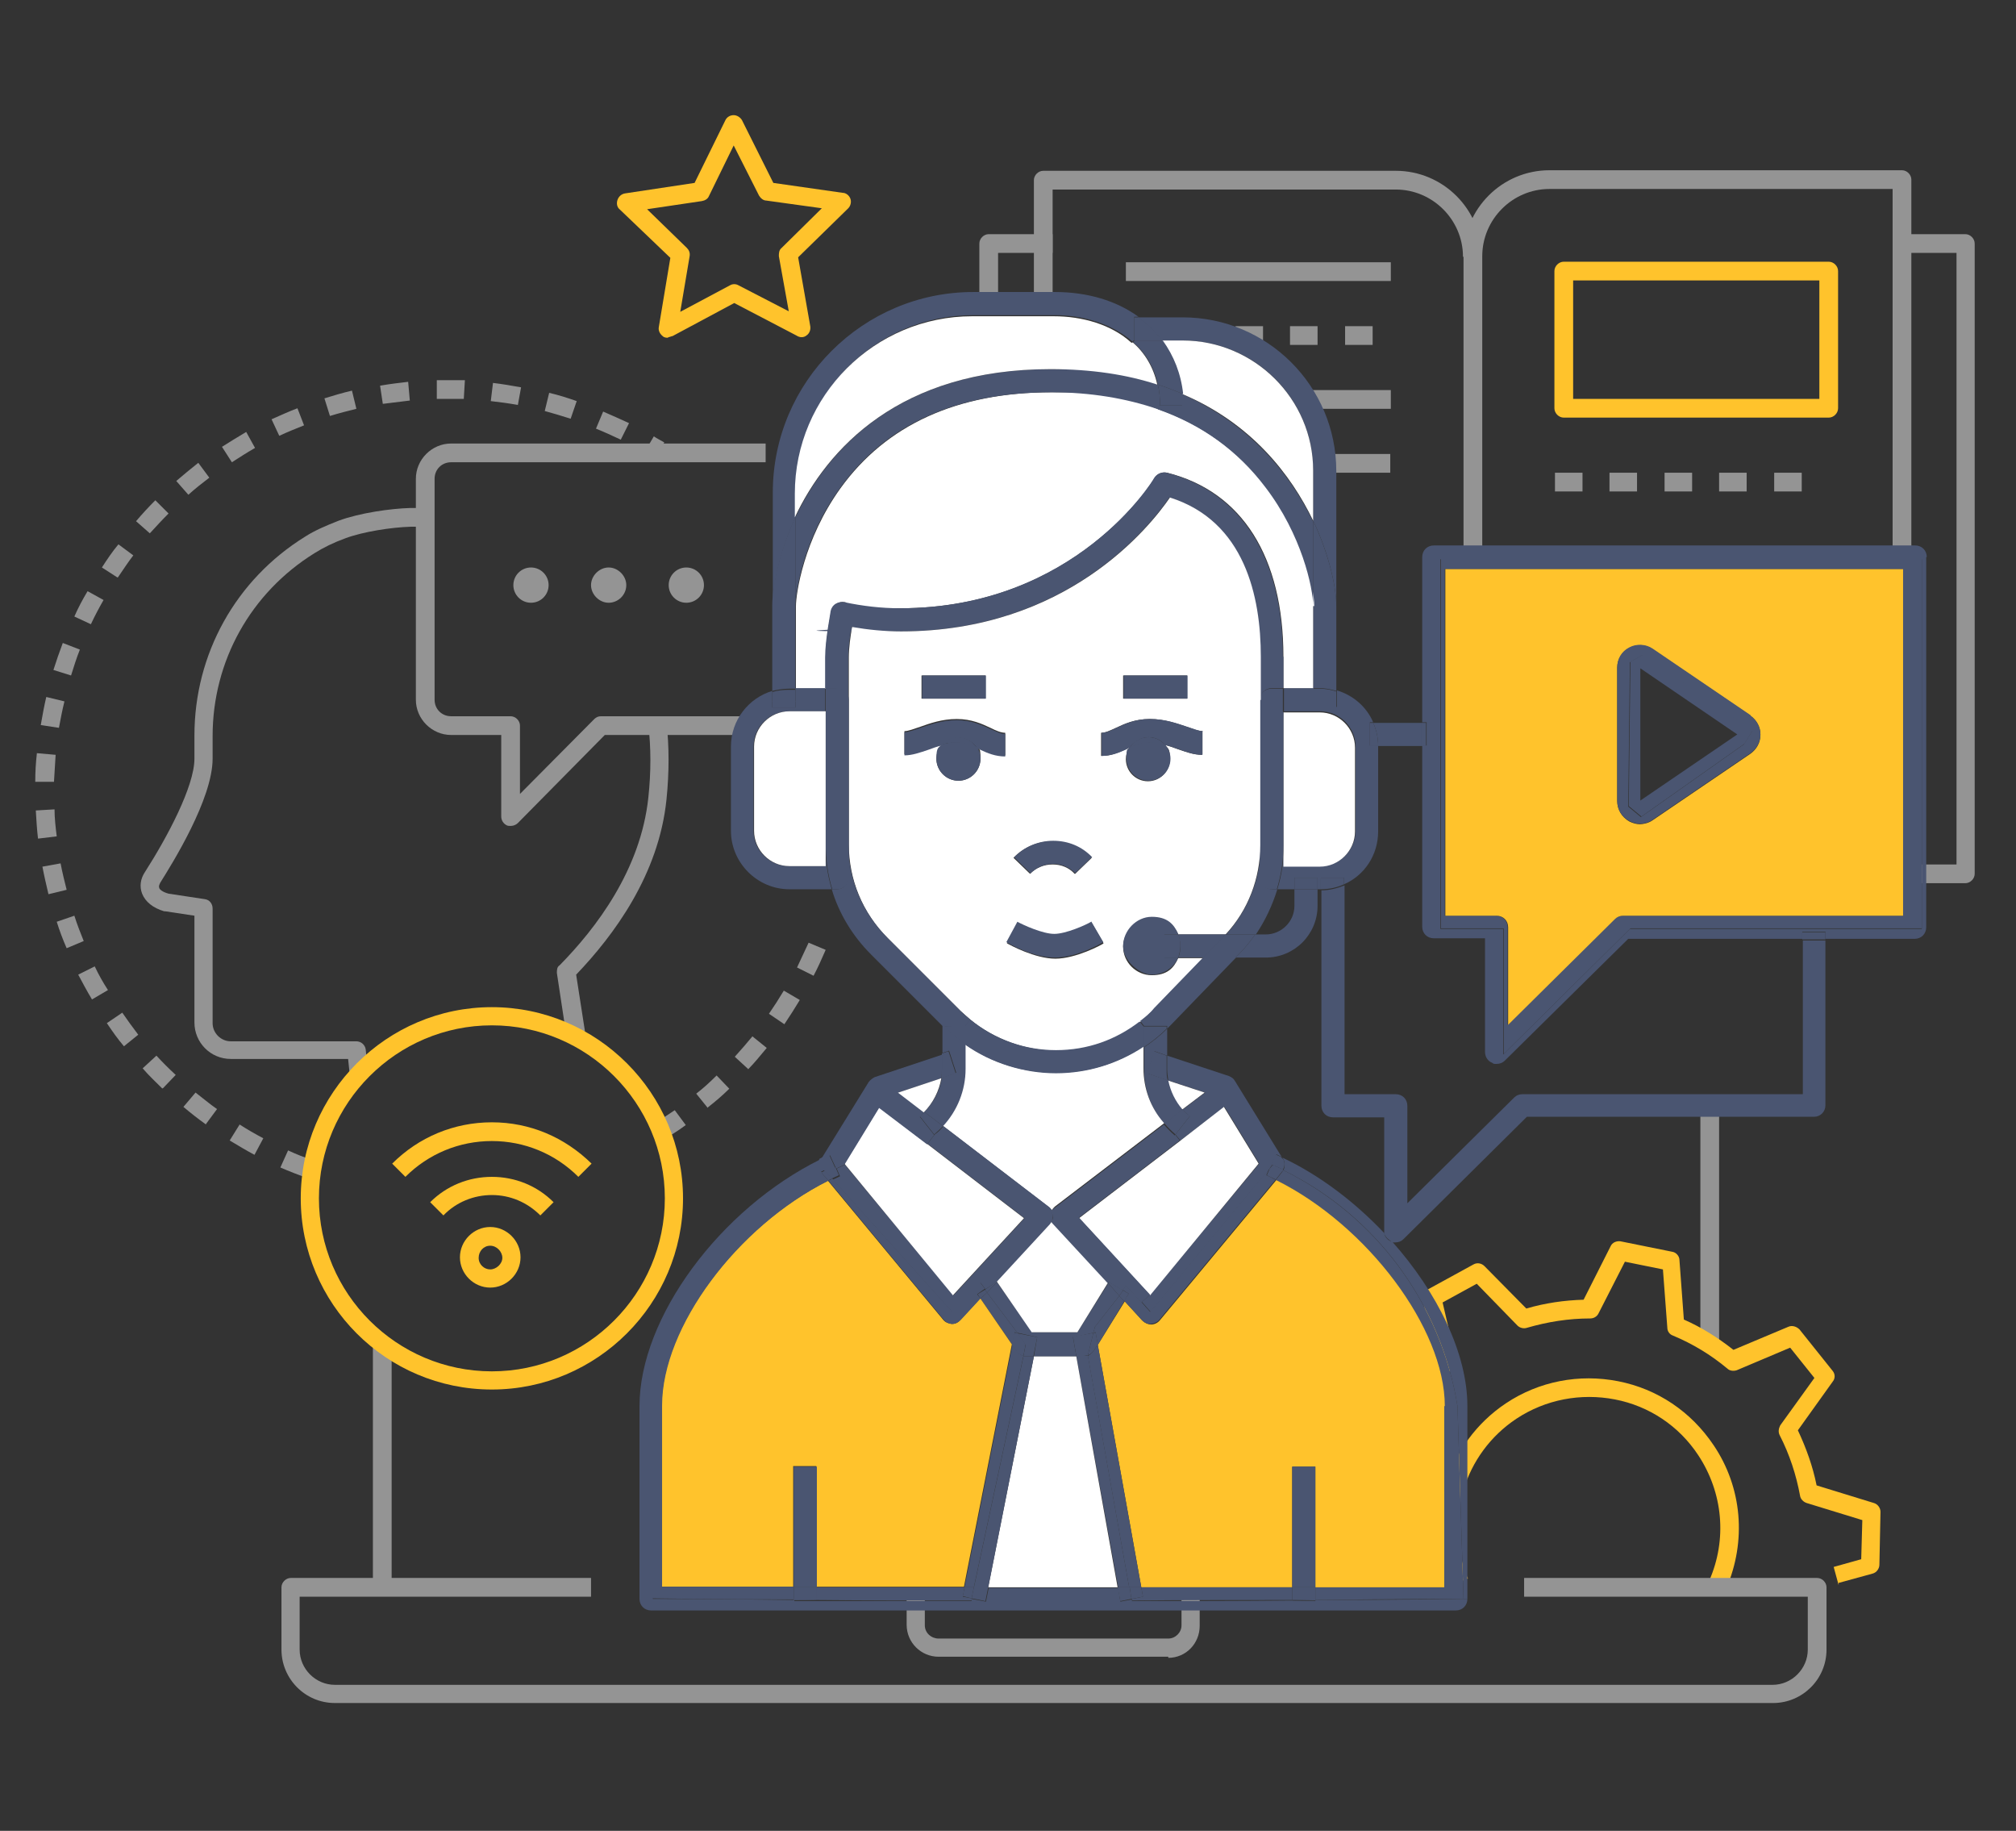 <?xml version="1.0" encoding="UTF-8"?>
<svg id="Calque_1" xmlns="http://www.w3.org/2000/svg" version="1.1" viewBox="0 0 366 332.3">
  <rect x="0" y="0" width="366" height="332.3" fill="#333333" stroke="none"/>
  <!-- Generator: Adobe Illustrator 29.8.2, SVG Export Plug-In . SVG Version: 2.1.1 Build 3)  -->
  <defs>
    <style>
      .st0 {
        fill: #2076b3;
      }

      .st1 {
        fill: #f99a1c;
      }

      .st2 {
        fill: #fff;
      }

      .st3 {
        fill: #2c3546;
      }

      .st4 {
        fill: #41abc4;
      }

      .st5 {
        fill: #4a5571;
      }

      .st6 {
        fill: #8ae6ff;
      }

      .st7 {
        fill: #fed112;
      }

      .st8 {
        fill: #009cd7;
      }

      .st9 {
        display: none;
      }

      .st10 {
        fill: #ffc32c;
      }

      .st11 {
        fill: #949494;
      }
    </style>
  </defs>
  <g class="st9">
    <g>
      <g>
        <g>
          <g>
            <path class="st6" d="M183,39.1v255.7s-5,28.2-35.2,28.1c-28.8-.1-32.3-26-32.3-26,0,0-29.9,14.8-51.9-8.2-14.3-14.9-12.2-33.9-8.9-45.4,1.7-6.2,3.8-10.2,3.8-10.2,0,0-1.1.1-2.8,0-5.5-.5-17.5-3.9-20.7-22.6-4.2-24.5,19.3-33.2,19.3-33.2-19.3-13.9-16.9-36.5-16.9-36.5,2-32.6,34.7-38.5,37.5-38.9h.2c-1.5-3.5-2.3-7-2.6-10.4-1.2-12.9,4.5-24,4.5-24,15.5-26.9,44-22.9,46.9-22.4h.2s0-4.7,1.4-10.5c2.3-9,8.5-20.7,24.8-21.8,26.9-1.8,32.7,26.3,32.7,26.3h0Z"/>
            <path class="st4" d="M142.9,122c-1.4,0-2.8-.8-3.5-2.2-.9-1.9-.1-4.3,1.8-5.2.7-.3,16.4-8.6,12.3-33.7-1.7-10.7-7.5-19.5-17-26.2-7.3-5.1-14.2-7.1-14.3-7.1-2.1-.6-3.3-2.7-2.7-4.8.6-2.1,2.7-3.3,4.7-2.7.3,0,8.1,2.2,16.5,8.1,11.3,7.8,18.3,18.7,20.4,31.4,2.6,16-1.9,26.5-6.1,32.5-4.7,6.6-10.2,9.4-10.4,9.5-.5.3-1.1.4-1.7.4h0Z"/>
            <path class="st4" d="M138.5,163.1c-8.7,0-15.4-1.9-15.9-2-2.1-.6-3.2-2.8-2.6-4.8.6-2.1,2.8-3.2,4.8-2.6.2,0,18.8,5.3,32.9-2.9,7.4-4.3,12.5-11.7,14.9-21.9.5-2.1,2.6-3.4,4.7-2.9,2.1.5,3.4,2.6,2.9,4.7-3,12.4-9.3,21.4-18.7,26.8-7.6,4.4-16,5.6-23.1,5.6h.1Z"/>
            <path class="st4" d="M97.6,135.6h-.4c-2.1-.2-3.7-2.2-3.4-4.3,2.1-19-19.7-25.5-19.9-25.6-2.1-.6-3.2-2.8-2.6-4.8.6-2.1,2.8-3.2,4.8-2.6.3,0,7.1,2.1,13.6,7.1,8.9,6.9,13,16.2,11.9,26.8-.2,2-1.9,3.5-3.9,3.5h0Z"/>
            <path class="st4" d="M120.2,247.7h-.2c-2.1-.1-3.8-2-3.7-4.1,1-18.3-3.6-33-13.7-43.5-18-18.9-48-18.8-48.3-18.8h0c-2.1,0-3.9-1.7-3.9-3.8s1.7-3.9,3.8-3.9,33.5-.2,53.9,21.1c11.7,12.2,17,28.8,15.9,49.4,0,2.1-1.8,3.7-3.9,3.7h0Z"/>
            <path class="st4" d="M163.1,228.2c-1.4,0-2.8-.8-3.4-2.1-.6-1.1-14.5-26.9-43.6-13.3-1.9.9-4.3,0-5.2-1.9-.9-1.9,0-4.3,1.9-5.2,18.7-8.7,32.4-3.7,40.6,2.1,8.7,6.2,13,14.3,13.2,14.7,1,1.9.2,4.2-1.7,5.2-.6.3-1.2.4-1.8.4h0Z"/>
            <path class="st4" d="M134.1,284.6c-15.7,0-28.6-8.9-29.2-9.3-1.8-1.2-2.2-3.7-.9-5.4,1.2-1.8,3.7-2.2,5.4-.9.3.2,15.9,10.9,31.9,7.1,9.2-2.2,17-8.8,23-19.7,1-1.9,3.4-2.6,5.3-1.5,1.9,1,2.6,3.4,1.5,5.3-7.2,13-16.6,20.9-28.1,23.6-3,.7-5.9,1-8.8,1v-.2Z"/>
          </g>
          <g>
            <path class="st7" d="M183,39.1v255.7s5,28.2,35.2,28.1c28.8-.1,32.3-26,32.3-26,0,0,29.9,14.8,51.9-8.2,14.3-14.9,12.2-33.9,8.9-45.4-1.7-6.2-3.8-10.2-3.8-10.2,0,0,1.1.1,2.8,0,5.5-.5,17.5-3.9,20.7-22.6,4.2-24.5-19.3-33.2-19.3-33.2,19.3-13.9,16.9-36.5,16.9-36.5-2-32.6-34.7-38.5-37.5-38.9h-.2c1.5-3.5,2.3-7,2.6-10.4,1.2-12.9-4.5-24-4.5-24-15.5-26.9-44-22.9-46.9-22.4h-.2s0-4.7-1.4-10.5c-2.3-9-8.5-20.7-24.8-21.8-26.9-1.8-32.7,26.3-32.7,26.3h0Z"/>
            <path class="st1" d="M223.1,122c-.6,0-1.2,0-1.7-.4-.2,0-5.7-2.8-10.4-9.5-4.3-6-8.8-16.5-6.1-32.5,2.1-12.7,9.3-23.7,20.8-31.9,8.6-6.1,16.5-8.4,16.9-8.5,2.1-.6,4.2.6,4.8,2.6.6,2.1-.6,4.2-2.6,4.8-.1,0-7.3,2.2-14.8,7.6-9.8,7-15.7,16-17.4,26.7-4.1,25.1,11.7,33.4,12.4,33.7,1.9.9,2.7,3.3,1.8,5.2-.7,1.4-2.1,2.2-3.5,2.2h-.2Z"/>
            <path class="st1" d="M227.5,163.1c-7,0-15.4-1.2-23.1-5.6-9.4-5.4-15.6-14.4-18.7-26.8-.5-2.1.8-4.2,2.9-4.7,2.1-.5,4.2.8,4.7,2.9,2.5,10.2,7.5,17.6,14.9,21.9,14.2,8.2,32.7,2.9,32.9,2.9,2.1-.6,4.2.6,4.8,2.6.6,2.1-.6,4.2-2.6,4.8-.5.1-7.1,2-15.9,2h.1Z"/>
            <path class="st1" d="M268.4,135.6c-2,0-3.6-1.5-3.9-3.5-1.2-10.6,2.9-19.8,11.9-26.8,6.5-5,13.3-7,13.6-7.1,2.1-.6,4.2.6,4.8,2.6.6,2.1-.6,4.2-2.6,4.8-.1,0-5.9,1.8-11.1,5.9-6.7,5.2-9.6,11.9-8.7,19.7.2,2.1-1.3,4.1-3.4,4.3h-.6Z"/>
            <path class="st1" d="M245.8,247.7c-2,0-3.8-1.6-3.9-3.7-1.1-20.6,4.2-37.2,15.9-49.4,20.4-21.3,52.6-21.2,53.9-21.1,2.1,0,3.9,1.8,3.8,3.9,0,2.1-1.8,3.8-3.9,3.8h0c-1.3,0-30.5.2-48.2,18.8-10.1,10.6-14.7,25.2-13.7,43.5.1,2.1-1.5,4-3.7,4.1h-.2Z"/>
            <path class="st1" d="M202.9,228.2c-.6,0-1.2-.1-1.8-.4-1.9-1-2.6-3.3-1.7-5.2.2-.3,4.5-8.5,13.2-14.7,8.2-5.8,21.9-10.8,40.6-2.1,1.9.9,2.8,3.2,1.9,5.2-.9,1.9-3.2,2.8-5.2,1.9-29.1-13.6-43,12.2-43.6,13.3-.7,1.3-2,2.1-3.4,2.1h0Z"/>
            <path class="st1" d="M231.9,284.6c-2.9,0-5.8-.3-8.8-1-11.5-2.7-21-10.6-28.1-23.6-1-1.9-.4-4.2,1.5-5.3,1.9-1,4.2-.4,5.3,1.5,6,11,13.8,17.6,23.1,19.8,16.1,3.7,31.7-7,31.8-7.2,1.8-1.2,4.2-.8,5.4.9,1.2,1.8.8,4.2-.9,5.4-.6.4-13.5,9.3-29.2,9.3v.2Z"/>
          </g>
        </g>
        <g>
          <g>
            <g>
              <path class="st2" d="M141.1,110.2c-2.1,0-3.9-1.7-3.9-3.9v-18.2c0-2.1,1.7-3.9,3.9-3.9s3.9,1.7,3.9,3.9v18.2c0,2.1-1.7,3.9-3.9,3.9Z"/>
              <path class="st2" d="M183,110.2c-2.1,0-3.9-1.7-3.9-3.9v-18.2c0-2.1,1.7-3.9,3.9-3.9s3.9,1.7,3.9,3.9v18.2c0,2.1-1.7,3.9-3.9,3.9Z"/>
              <path class="st2" d="M224.9,110.2c-2.1,0-3.9-1.7-3.9-3.9v-18.2c0-2.1,1.7-3.9,3.9-3.9s3.9,1.7,3.9,3.9v18.2c0,2.1-1.7,3.9-3.9,3.9Z"/>
            </g>
            <g>
              <path class="st2" d="M141.1,270.7c-2.1,0-3.9-1.7-3.9-3.9v-18.2c0-2.1,1.7-3.9,3.9-3.9s3.9,1.7,3.9,3.9v18.2c0,2.1-1.7,3.9-3.9,3.9Z"/>
              <path class="st2" d="M183,270.7c-2.1,0-3.9-1.7-3.9-3.9v-18.2c0-2.1,1.7-3.9,3.9-3.9s3.9,1.7,3.9,3.9v18.2c0,2.1-1.7,3.9-3.9,3.9Z"/>
              <path class="st2" d="M224.9,270.7c-2.1,0-3.9-1.7-3.9-3.9v-18.2c0-2.1,1.7-3.9,3.9-3.9s3.9,1.7,3.9,3.9v18.2c0,2.1-1.7,3.9-3.9,3.9Z"/>
            </g>
            <g>
              <path class="st2" d="M272.4,139.4h-18.2c-2.1,0-3.9-1.7-3.9-3.9s1.7-3.9,3.9-3.9h18.2c2.1,0,3.9,1.7,3.9,3.9s-1.7,3.9-3.9,3.9Z"/>
              <path class="st2" d="M272.4,181.4h-18.2c-2.1,0-3.9-1.7-3.9-3.9s1.7-3.9,3.9-3.9h18.2c2.1,0,3.9,1.7,3.9,3.9s-1.7,3.9-3.9,3.9Z"/>
              <path class="st2" d="M272.4,223.3h-18.2c-2.1,0-3.9-1.7-3.9-3.9s1.7-3.9,3.9-3.9h18.2c2.1,0,3.9,1.7,3.9,3.9s-1.7,3.9-3.9,3.9Z"/>
            </g>
            <g>
              <path class="st2" d="M111.8,139.4h-18.2c-2.1,0-3.9-1.7-3.9-3.9s1.7-3.9,3.9-3.9h18.2c2.1,0,3.9,1.7,3.9,3.9s-1.7,3.9-3.9,3.9Z"/>
              <path class="st2" d="M111.8,181.4h-18.2c-2.1,0-3.9-1.7-3.9-3.9s1.7-3.9,3.9-3.9h18.2c2.1,0,3.9,1.7,3.9,3.9s-1.7,3.9-3.9,3.9Z"/>
              <path class="st2" d="M111.8,223.3h-18.2c-2.1,0-3.9-1.7-3.9-3.9s1.7-3.9,3.9-3.9h18.2c2.1,0,3.9,1.7,3.9,3.9s-1.7,3.9-3.9,3.9Z"/>
            </g>
          </g>
          <g>
            <rect class="st0" x="110.3" y="104.6" width="145.8" height="145.8" rx="10.9" ry="10.9"/>
            <path class="st8" d="M256.1,115.5v106.8h-106.8c-6,0-10.9-4.9-10.9-10.9v-106.8h106.8c6,0,10.9,4.9,10.9,10.9Z"/>
            <g>
              <path class="st2" d="M196.2,217.3c-1.5,0-2.9-.9-3.6-2.3l-27.9-63.7-27.9,63.7c-.9,2-3.2,2.9-5.1,2-2-.9-2.9-3.2-2-5.1l31.5-71.8c.6-1.4,2-2.3,3.6-2.3s2.9.9,3.6,2.3l31.5,71.8c.9,2,0,4.3-2,5.1-.5.2-1,.3-1.6.3h-.1Z"/>
              <path class="st2" d="M186.1,194.2h-42.7c-2.1,0-3.9-1.7-3.9-3.9s1.7-3.9,3.9-3.9h42.7c2.1,0,3.9,1.7,3.9,3.9s-1.7,3.9-3.9,3.9Z"/>
              <path class="st2" d="M222.9,217.3c-2.1,0-3.9-1.7-3.9-3.9v-71.8c0-2.1,1.7-3.9,3.9-3.9s3.9,1.7,3.9,3.9v71.8c0,2.1-1.7,3.9-3.9,3.9Z"/>
            </g>
          </g>
        </g>
      </g>
      <path class="st2" d="M183.2,122.2h-51.6c-2.1,0-3.9-1.7-3.9-3.9s1.7-3.9,3.9-3.9h51.6c2.1,0,3.9,1.7,3.9,3.9s-1.7,3.9-3.9,3.9h0Z"/>
      <path class="st2" d="M202.8,122.4h-3.8c-2.1,0-3.9-1.7-3.9-3.9s1.7-3.9,3.9-3.9h3.8c2.1,0,3.9,1.7,3.9,3.9s-1.7,3.9-3.9,3.9Z"/>
    </g>
    <g>
      <path class="st2" d="M296.2,268.2c-.7,0-1.4-.2-2-.6-1.8-1.1-2.4-3.5-1.3-5.3,5.7-9.4-1.2-24-1.3-24.2-.9-1.9-.1-4.3,1.8-5.2s4.2-.1,5.2,1.8c.4.8,8.8,18.6,1,31.6-.7,1.2-2,1.9-3.3,1.9h-.1Z"/>
      <path class="st2" d="M284.1,282c-1.2,0-2.4-.6-3.2-1.6-1.2-1.7-.8-4.2.9-5.4l3.4-2.4c1.7-1.2,4.2-.8,5.4.9,1.2,1.7.8,4.2-.9,5.4l-3.4,2.4c-.7.5-1.5.7-2.3.7h.1Z"/>
      <path class="st2" d="M90.2,80.8h-.4c-2.1-.2-3.7-2.2-3.4-4.3,0-.6.8-6.2,5.1-11.7,4-5.2,11.8-11.3,26.5-11,2.1,0,3.9,1.8,3.8,3.9,0,2.1-1.8,3.9-3.9,3.8-21.5-.4-23.7,15.2-23.8,15.9-.2,2-1.9,3.4-3.8,3.4h0Z"/>
      <path class="st2" d="M87.4,97.3c-2.1,0-3.9-1.7-3.9-3.9v-4.3c0-2.1,1.7-3.9,3.9-3.9s3.9,1.7,3.9,3.9v4.3c0,2.1-1.7,3.9-3.9,3.9Z"/>
    </g>
  </g>
  <g class="st9">
    <path class="st3" d="M169.5,254.8c-1.9-1-4.2-.4-5.3,1.5-6,10.9-13.8,17.6-23,19.7-16,3.7-31.7-7-31.9-7.1-1.8-1.2-4.2-.8-5.4,1-1.2,1.8-.8,4.2.9,5.4.6.4,13.5,9.3,29.2,9.3s5.8-.3,8.8-1c11.5-2.7,21-10.6,28.1-23.6,1-1.9.4-4.2-1.5-5.3h0Z"/>
    <path class="st3" d="M325.7,182c-2.4-2.3-4.8-4.1-7-5.4,15.4-14.6,13.9-34.3,13.8-36.1-.9-14.7-7.9-26.6-20.2-34.5-6.1-3.9-12.2-6-16.2-7,.7-2.3,1.1-4.7,1.4-7.2,1.3-13.8-4.6-25.6-4.9-26.1v-.2c-13.3-23.2-35.4-25.2-45.7-24.8-.3-.5-.8-.9-1.3-1.2-.2-1.7-.6-3.8-1.2-6-3.9-14.9-13.9-23.7-28.3-24.7-12.4-.8-22.7,4-29.9,14.1-1.2,1.7-2.3,3.5-3.1,5.2-.9-1.7-1.9-3.4-3.1-5.2-7.1-10-17.5-14.9-29.9-14.1-14.4,1-24.4,9.7-28.3,24.7-.7,2.7-1.1,5.2-1.3,7.2-9.6-.6-33,.7-46.8,24.7v.2c-.3.5-6.2,12.3-4.9,26.1.2,2.5.7,4.9,1.4,7.2-4,1.1-10.1,3.1-16.2,7-12.3,7.8-19.3,19.8-20.2,34.5-.2,1.8-1.7,21.5,13.8,36.1-2.1,1.3-4.6,3.1-7,5.4-5.6,5.4-11.7,14.9-9.2,29.2,3.3,18.9,14.8,24,21.7,25.4-.6,1.6-1.3,3.5-1.9,5.7-3.2,11.2-6.1,32.5,9.9,49.1,9.8,10.3,22.8,15,37.3,13.9,6.1-.5,11.3-1.9,14.7-3.1.9,2.7,2.4,6.3,4.8,9.9,4.6,6.7,13.6,14.6,30.1,14.7h.2c17.1,0,26.7-8.5,31.8-15.6,1.2-1.7,2.3-3.5,3.1-5.1.9,1.6,1.9,3.4,3.1,5.1,5.1,7.1,14.7,15.6,31.8,15.6h.2c16.5,0,25.5-8,30.1-14.7,2.5-3.6,4-7.2,4.8-9.9,3.4,1.2,8.6,2.6,14.7,3.1,1.5.1,2.9.2,4.3.2,12.8,0,24.2-4.8,33-14,16-16.6,13.1-37.9,9.9-49.1-.6-2.2-1.3-4.1-1.9-5.7,6.8-1.4,18.4-6.5,21.7-25.4,2.5-14.3-3.6-23.8-9.2-29.2h.1ZM308.1,112.6c10.3,6.6,15.9,16.1,16.7,28.5v.2s.5,5.3-1.2,12c-2.1,8.4-6.5,15.2-13.2,20.3-3.1,0-11.1.6-20.6,3.1-12,3.2-22.1,8.7-29.9,15.9v-11.2h12.4c2.1,0,3.9-1.7,3.9-3.9s-1.7-3.9-3.9-3.9h-12.4v-34.2h12.4c2.1,0,3.9-1.7,3.9-3.9s-1.7-3.9-3.9-3.9h0v-.4c-.9-7.8,2.1-14.4,8.7-19.7,4.1-3.3,8.6-5,10.3-5.7,2.6.5,9.7,2.2,16.7,6.7h.1ZM121.1,246.5c-3.9,0-7-3.1-7-7v-20h0v-16.1h0v-25.7h0v-41.9h0v-20c0-3.9,3.1-7,7-7h123.7c3.9,0,7,3.1,7,7v103.9h0v20.1c0,3.9-3.1,7-7,7h-124l.3-.3ZM285.7,69.3c.5,1,5,10.8,4,21.8-.3,2.7-.9,5.4-1.8,7.8-2.6,1-7.1,3-11.4,6.4-8.8,6.8-12.9,15.9-11.9,26.3h-4.6v-16.2c0-8.1-6.6-14.8-14.8-14.8h-16.3v-12.6c0-2.1-1.7-3.9-3.9-3.9s-3.9,1.7-3.9,3.9v12.6h-7.4c-2-5.7-2.4-12.3-1.2-19.7,3.2-19.2,19.2-28.7,27.5-32.4.9.5,1.8.7,2.8.4h0c2.9-.5,28.7-4.1,42.8,20.4h0ZM215.5,16.7c11.1.8,18.3,7.1,21.3,18.9.5,2,.8,3.9,1,5.4-9.3,4-29.2,15-33,38.7-1.3,7.7-1,14.7.7,21h-18.7v-61.1c.8-3.2,6.8-24.3,28.6-22.8h0ZM150.5,16.7c21.9-1.5,27.8,19.7,28.6,22.8v61.1h-18.7c1.7-6.3,2-13.3.7-21-4-24.5-24.5-34.9-33.1-38.2.2-1.6.5-3.7,1.1-5.9,3.1-11.8,10.2-18.1,21.3-18.9h0ZM80.3,69.3c14.1-24.4,39.9-20.9,42.8-20.4h0c.8.2,1.6,0,2.3-.2,7.4,2.9,24.7,11.7,28.1,32.2,1.2,7.4.8,14-1.2,19.7h-7.4v-12.6c0-2.1-1.7-3.9-3.9-3.9s-3.9,1.7-3.9,3.9v12.6h-16c-8.1,0-14.8,6.6-14.8,14.8v16.2h-4.9c1-10.4-3.1-19.5-11.9-26.3s-8.9-5.4-11.4-6.4c-.9-2.4-1.5-5.1-1.8-7.8-1-11,3.6-20.9,4-21.8h0ZM42.4,153.3c-1.7-6.7-1.2-12-1.2-12v-.2c.8-12.3,6.4-21.9,16.7-28.5,7-4.5,14.2-6.2,16.7-6.7,3.9,1.4,21,8.5,19.1,25.3v.4h0c-2.1,0-3.9,1.7-3.9,3.9s1.7,3.9,3.9,3.9h12.8v34.2h-12.8c-2.1,0-3.9,1.7-3.9,3.9s1.7,3.9,3.9,3.9h12.8v11.5c-7.8-7.4-18-12.9-30-16.2-9.6-2.6-17.7-3.1-20.8-3.2-6.6-5.1-11.1-11.9-13.2-20.3h-.1ZM148.1,319h-.2c-24.9-.1-28.3-21.7-28.5-22.6-.2-1.2-.9-2.3-2-2.9s-2.4-.6-3.5,0c0,0-7.1,3.4-16.6,4.2-12.2.9-22.6-2.9-30.9-11.5-12.6-13.2-11.3-29.9-8-41.6,1.6-5.7,3.5-9.4,3.5-9.4.7-1.3.6-2.8-.2-4s-2.1-1.8-3.6-1.7h-2.1c-5.3-.5-14.6-3.7-17.3-19.4-3.3-19.1,12.8-27.2,16.2-28.7,5,.1,35.4,1.7,51.4,23.3v11h-12.8c-2.1,0-3.9,1.7-3.9,3.9s1.7,3.9,3.9,3.9h12.8v16.2c0,8.1,6.6,14.8,14.8,14.8h16v12.6c0,2.1,1.7,3.9,3.9,3.9s3.9-1.7,3.9-3.9v-12.6h34.2v40.2c-.6,3-6.1,24.6-31.1,24.6v-.3ZM327.2,209.9c-2.7,15.6-12,18.8-17.3,19.4-1.2.1-2.1,0-2.1,0h0c-1.4-.1-2.8.5-3.6,1.7-.8,1.2-.9,2.7-.2,4,0,0,1.9,3.8,3.5,9.4,3.3,11.7,4.6,28.5-8,41.6-8.2,8.6-18.6,12.4-30.9,11.5-9.4-.7-16.5-4.1-16.5-4.2-1.1-.6-2.4-.5-3.5,0-1.1.6-1.9,1.7-2,2.9-.1.9-3.5,22.5-28.5,22.6h-.2c-25,0-30.4-21.6-31.1-24.6v-40.2h34.2v12.6c0,2.1,1.7,3.9,3.9,3.9s3.9-1.7,3.9-3.9v-12.6h16.3c8.1,0,14.8-6.6,14.8-14.8v-16.2h12.4c2.1,0,3.9-1.7,3.9-3.9s-1.7-3.9-3.9-3.9h-12.4v-11.4c16-21.1,46.1-22.7,51-22.8,3.5,1.5,19.5,9.6,16.2,28.7v.2Z"/>
    <path class="st3" d="M256.7,268.9c-.2.1-15.7,10.9-31.8,7.2-9.3-2.1-17-8.8-23.1-19.8-1-1.9-3.4-2.6-5.3-1.5-1.9,1-2.6,3.4-1.5,5.3,7.2,13,16.6,20.9,28.1,23.6,3,.7,5.9,1,8.8,1,15.7,0,28.6-8.9,29.2-9.3,1.8-1.2,2.2-3.7.9-5.4-1.2-1.8-3.7-2.2-5.4-.9v-.2Z"/>
    <path class="st2" d="M189.7,188.9h0l-21.4-48.8c-.6-1.4-2-2.3-3.6-2.3s-2.9.9-3.6,2.3l-31.5,71.8c-.9,2,0,4.3,2,5.1,2,.9,4.3,0,5.1-2l9.1-20.7h37.7l9.1,20.7c.6,1.5,2.1,2.3,3.6,2.3s1-.1,1.6-.3c2-.9,2.9-3.2,2-5.1l-10.1-23h0ZM149.3,186.5l15.4-35.2,15.4,35.2h-30.9.1Z"/>
    <path class="st2" d="M222.9,137.7c-2.1,0-3.9,1.7-3.9,3.9v71.8c0,2.1,1.7,3.9,3.9,3.9s3.9-1.7,3.9-3.9v-71.8c0-2.1-1.7-3.9-3.9-3.9Z"/>
  </g>
  <g>
    <rect class="st11" x="308.7" y="201.6" width="3.4" height="42"/>
    <rect class="st11" x="67.7" y="244.6" width="3.4" height="43.4"/>
    <path class="st11" d="M212.1,300.7h-41.7c-3.2,0-5.8-2.6-5.8-5.8v-4.7h3.3v4.8c0,1.4,1.2,2.4,2.5,2.4h41.7c1.3,0,2.4-1.1,2.4-2.4v-4.7h3.3v4.8c0,3.2-2.5,5.8-5.7,5.8v-.2Z"/>
    <g>
      <path class="st10" d="M333.8,287.7l-.9-3.3,5-1.4.2-7.1-10.1-3.1c-.6-.2-1.1-.7-1.2-1.3-.7-3.8-1.9-7.5-3.7-11-.3-.6-.2-1.2.1-1.8l6.2-8.6-4.4-5.5-9.7,4.1c-.6.2-1.3.1-1.7-.3-3-2.5-6.3-4.5-9.9-6-.6-.2-1-.8-1-1.4l-.8-10.6-6.9-1.4-4.8,9.4c-.3.6-.9.9-1.5.9-3.9,0-7.7.6-11.5,1.7-.6.2-1.3,0-1.7-.4l-7.4-7.6-6.2,3.4,2.4,10.3c.1.6,0,1.3-.6,1.7-3,2.5-5.5,5.4-7.6,8.7-.3.5-1,.8-1.6.8l-10.5-1-2.6,6.6,8.5,6.4c.5.4.8,1,.6,1.6-.7,3.8-.8,7.7-.3,11.6l-3.3.4c-.5-3.8-.4-7.7.1-11.5l-8.7-6.6c-.6-.5-.8-1.3-.6-2l3.5-8.9c.3-.7,1-1.1,1.7-1.1l10.8,1.1c2-2.9,4.3-5.6,7-7.9l-2.4-10.6c-.2-.7.2-1.5.8-1.9l8.4-4.6c.7-.4,1.5-.2,2,.3l7.6,7.7c3.4-1,6.9-1.5,10.4-1.6l4.9-9.7c.3-.7,1.1-1,1.8-.9l9.4,1.9c.7.1,1.3.8,1.3,1.5l.8,10.8c3.2,1.4,6.2,3.3,9,5.5l10-4.2c.7-.3,1.5,0,2,.5l6,7.5c.5.6.5,1.4,0,2l-6.3,8.8c1.5,3.2,2.7,6.5,3.4,10l10.4,3.2c.7.2,1.2.9,1.2,1.6l-.2,9.6c0,.7-.5,1.4-1.2,1.6l-6.2,1.7v.4Z"/>
      <path class="st10" d="M313.4,288.3l-3.1-1.4c3.3-7.5,2.5-16-2-22.8-3.5-5.3-8.9-8.9-15.1-10.1s-12.6,0-17.9,3.5c-9.5,6.3-13.2,18.5-8.8,29l-3.1,1.3c-5-12-.8-25.9,10-33.1,6-4,13.3-5.4,20.4-4s13.2,5.5,17.3,11.6c5.2,7.7,6,17.4,2.3,26h0Z"/>
    </g>
    <g>
      <path class="st11" d="M356.9,160.3h-11.3v-3.4h9.6V45.9h-8.3v-3.4h9.9c.9,0,1.7.8,1.7,1.7v114.4c0,.9-.8,1.7-1.7,1.7h0Z"/>
      <path class="st11" d="M181.2,53.8h-3.4v-9.6c0-.9.8-1.7,1.7-1.7h11.6v3.4h-9.9v7.9h0Z"/>
      <path class="st11" d="M191.1,55.2h-3.4v-22.5c0-.9.8-1.7,1.7-1.7h64c8.6,0,15.6,7,15.6,15.6h-3.4c0-6.7-5.5-12.2-12.2-12.2h-62.3v20.8h0Z"/>
      <path class="st11" d="M347,100.6h-3.4V34.3h-62.3c-6.7,0-12.2,5.5-12.2,12.2v54.1h-3.4v-54.1c0-8.6,7-15.6,15.6-15.6h64c.9,0,1.7.8,1.7,1.7v68h0Z"/>
      <rect class="st11" x="204.4" y="47.6" width="48.1" height="3.4"/>
      <rect class="st11" x="237.1" y="70.8" width="15.4" height="3.4"/>
      <rect class="st11" x="240.5" y="82.4" width="11.9" height="3.4"/>
      <path class="st10" d="M332,75.8h-48.1c-.9,0-1.7-.8-1.7-1.7v-24.9c0-.9.8-1.7,1.7-1.7h48.1c.9,0,1.7.8,1.7,1.7v24.9c0,.9-.8,1.7-1.7,1.7ZM285.6,72.4h44.7v-21.5h-44.7v21.5Z"/>
      <rect class="st11" x="322.1" y="85.8" width="5" height="3.4"/>
      <rect class="st11" x="312.1" y="85.8" width="5" height="3.4"/>
      <rect class="st11" x="302.2" y="85.8" width="5" height="3.4"/>
      <rect class="st11" x="292.2" y="85.8" width="5" height="3.4"/>
      <rect class="st11" x="282.3" y="85.8" width="5" height="3.4"/>
      <rect class="st11" x="244.2" y="59.2" width="5" height="3.4"/>
      <rect class="st11" x="234.2" y="59.2" width="5" height="3.4"/>
      <rect class="st11" x="224.3" y="59.2" width="5" height="3.4"/>
    </g>
    <g>
      <path class="st11" d="M121.9,205.9l-1.8-2.8c.8-.5,1.6-1.1,2.4-1.6l2,2.7c-.8.6-1.7,1.2-2.5,1.7h0ZM128.5,201.1l-2.1-2.6c1.3-1,2.5-2.1,3.7-3.3l2.3,2.4c-1.2,1.2-2.5,2.3-3.9,3.4h0ZM135.9,194.1l-2.5-2.3c1.1-1.2,2.2-2.5,3.2-3.7l2.6,2.1c-1.1,1.3-2.2,2.7-3.4,3.9h0ZM142.4,185.9l-2.8-1.9c.9-1.3,1.8-2.7,2.7-4.2l2.9,1.7c-.9,1.5-1.8,2.9-2.8,4.4h0ZM147.7,177.1l-3-1.5c.7-1.5,1.4-3,2.1-4.5l3.1,1.3c-.7,1.6-1.4,3.2-2.2,4.7h0Z"/>
      <path class="st11" d="M55.7,213.8c-1.6-.6-3.2-1.2-4.8-1.9l1.4-3.1c1.5.7,3,1.3,4.6,1.8l-1.1,3.2h0ZM46.2,209.6c-1.5-.8-3-1.7-4.5-2.6l1.8-2.9c1.4.9,2.8,1.7,4.3,2.5,0,0-1.6,3-1.6,3ZM37.4,204.1c-1.4-1-2.8-2.1-4.1-3.2l2.2-2.6c1.3,1,2.6,2.1,3.9,3l-2,2.7h0ZM29.5,197.6c-1.2-1.2-2.5-2.4-3.6-3.7l2.5-2.3c1.1,1.2,2.3,2.4,3.5,3.5l-2.3,2.4h-.1ZM22.5,189.9c-1.1-1.3-2.1-2.7-3.1-4.2l2.8-1.9c.9,1.3,1.9,2.7,2.9,4l-2.6,2.1h0ZM16.7,181.4c-.9-1.5-1.7-3-2.5-4.5l3-1.5c.7,1.5,1.5,2.9,2.4,4.3l-2.9,1.7ZM12.1,172.1c-.7-1.6-1.3-3.2-1.8-4.8l3.2-1.1c.5,1.6,1.1,3.1,1.7,4.6l-3.1,1.3ZM8.8,162.3c-.4-1.7-.8-3.4-1.1-5l3.3-.6c.3,1.6.7,3.2,1.1,4.8l-3.3.8ZM6.9,152.2c-.2-1.7-.3-3.4-.4-5.1l3.4-.2c0,1.6.2,3.3.4,4.9l-3.3.4h-.1ZM9.8,141.9h-3.4c0-1.8.1-3.5.3-5.2l3.4.3c-.1,1.6-.2,3.3-.3,4.9ZM10.7,132.1l-3.3-.5c.3-1.7.6-3.4,1-5.1l3.3.8c-.4,1.6-.7,3.2-1,4.8ZM12.9,122.6l-3.2-1c.5-1.6,1.1-3.3,1.7-4.9l3.1,1.2c-.6,1.5-1.1,3.1-1.6,4.7ZM16.5,113.3l-3-1.4c.7-1.6,1.5-3.1,2.4-4.6l2.9,1.6c-.8,1.4-1.6,2.9-2.3,4.4ZM21.3,104.8l-2.8-1.8c.9-1.4,1.9-2.9,3-4.2l2.7,2c-1,1.3-1.9,2.7-2.8,4h-.1ZM27.2,96.8l-2.5-2.2c1.1-1.3,2.3-2.6,3.5-3.8l2.4,2.4c-1.2,1.2-2.3,2.4-3.4,3.6ZM34.2,89.8l-2.2-2.5c1.3-1.1,2.6-2.2,4-3.3l2,2.7c-1.3,1-2.6,2-3.8,3.1ZM42.1,83.9l-1.8-2.8c1.4-.9,2.9-1.8,4.4-2.7l1.6,2.9c-1.4.8-2.8,1.7-4.2,2.6ZM118.8,83.2c-.6-.4-1.2-.7-1.8-1.1l1.7-2.9c.6.4,1.2.7,1.9,1.1l-1.8,2.9h0ZM112.7,79.8c-1.5-.7-3-1.4-4.5-2l1.3-3.1c1.6.7,3.2,1.4,4.7,2.1l-1.5,3ZM50.7,79.1l-1.4-3c1.6-.7,3.1-1.4,4.7-2l1.2,3.1c-1.5.6-3,1.2-4.5,1.9ZM103.6,76c-1.6-.5-3.2-1-4.7-1.4l.8-3.3c1.7.4,3.3.9,5,1.5,0,0-1.1,3.2-1.1,3.2ZM59.9,75.5l-1-3.2c1.6-.5,3.3-1,5-1.4l.8,3.3c-1.6.4-3.2.8-4.8,1.3ZM94,73.5c-1.6-.3-3.2-.5-4.9-.7l.4-3.3c1.7.2,3.4.5,5.1.8l-.6,3.3h0ZM69.5,73.3l-.5-3.3c1.7-.3,3.4-.5,5.1-.7l.3,3.4c-1.6.2-3.3.4-4.9.6ZM84.2,72.4h-4.9v-3.4h5.1l-.2,3.4Z"/>
      <path class="st11" d="M102.8,187.8l-1.7-11.2c0-.5,0-1.1.5-1.4,6.6-6.7,14.7-17.3,16.1-30.4.5-4.6.5-9.1,0-13.3l3.3-.4c.5,4.4.5,9.1,0,14-1.4,13.7-9.6,24.7-16.4,31.8l1.6,10.3-3.3.5h-.1Z"/>
      <path class="st11" d="M63.5,195.1l-.3-2.9h-21.3c-3.7,0-6.6-3-6.6-6.6v-19.4l-5.3-.8h-.2c-2-.6-3.4-1.7-4-3.2-.5-1.3-.3-2.7.5-3.9,4.1-6.4,9-15.6,9-20.6v-4.2c0-14.8,7.5-28.3,20.1-36.1,1.7-1.1,3.8-2,6.1-2.9,3.8-1.4,9.4-2.2,13-2.3h2.7v3.4h-2.6c-3.5.1-8.7.9-11.9,2.1-2.2.8-4,1.7-5.6,2.7-11.6,7.2-18.5,19.6-18.5,33.2s0,1.5,0,2.5h0v1.6c0,7.3-7.3,19-9.5,22.5-.2.4-.3.7-.2.9,0,.3.6.8,1.7,1.1l6.6,1c.8.1,1.4.8,1.4,1.7v20.8c0,1.8,1.5,3.3,3.3,3.3h22.8c.9,0,1.6.7,1.7,1.5l.4,4.4-3.4.3h.1Z"/>
      <path class="st11" d="M92.6,149.9c-.2,0-.4,0-.6-.1-.6-.3-1-.9-1-1.6v-14.8h-9.1c-3.5,0-6.4-2.9-6.4-6.4v-40.1c0-3.5,2.9-6.4,6.4-6.4h57.1v3.4h-57.1c-1.7,0-3,1.3-3,3v40.1c0,1.7,1.3,3,3,3h10.8c.9,0,1.7.8,1.7,1.7v12.4l13.5-13.6c.3-.3.7-.5,1.2-.5h25.7v3.4h-25l-15.8,16c-.3.3-.8.5-1.2.5h-.2Z"/>
      <g>
        <circle class="st11" cx="96.4" cy="106.2" r="3.2"/>
        <path class="st11" d="M113.7,106.2c0,1.8-1.5,3.2-3.2,3.2s-3.2-1.5-3.2-3.2,1.5-3.2,3.2-3.2,3.2,1.5,3.2,3.2Z"/>
        <circle class="st11" cx="124.6" cy="106.2" r="3.2"/>
      </g>
    </g>
    <path class="st10" d="M89.3,252.2c-19.2,0-34.7-15.6-34.7-34.7s15.6-34.7,34.7-34.7,34.7,15.6,34.7,34.7-15.6,34.7-34.7,34.7ZM89.3,186.1c-17.3,0-31.4,14.1-31.4,31.4s14.1,31.4,31.4,31.4,31.4-14.1,31.4-31.4-14.1-31.4-31.4-31.4h0Z"/>
    <g>
      <path class="st10" d="M89,233.7c-3,0-5.5-2.5-5.5-5.5s2.5-5.5,5.5-5.5,5.5,2.5,5.5,5.5-2.5,5.5-5.5,5.5ZM89,226.1c-1.2,0-2.1,1-2.1,2.2s1,2.1,2.1,2.1,2.2-1,2.2-2.1-1-2.2-2.2-2.2Z"/>
      <g>
        <path class="st10" d="M73.6,213.6l-2.4-2.4c4.8-4.8,11.2-7.5,18.1-7.5s13.2,2.7,18.1,7.5l-2.4,2.4c-4.2-4.2-9.8-6.5-15.7-6.5s-11.5,2.3-15.7,6.5Z"/>
        <path class="st10" d="M80.5,220.6l-2.4-2.4c3-3,7-4.6,11.2-4.6s8.2,1.6,11.2,4.6l-2.4,2.4c-2.4-2.4-5.5-3.7-8.8-3.7s-6.5,1.3-8.8,3.7h0Z"/>
      </g>
    </g>
    <path class="st10" d="M121.3,61.3c-.3,0-.7,0-1-.3-.5-.4-.8-1-.7-1.6l2.1-12.6-9.2-8.8c-.5-.4-.6-1.1-.4-1.7.2-.6.7-1.1,1.4-1.2l12.6-1.9,5.6-11.4c.3-.6.9-.9,1.5-.9s1.2.4,1.5.9l5.7,11.4,12.6,1.8c.6,0,1.2.5,1.4,1.1s0,1.3-.4,1.7l-9.1,8.9,2.2,12.5c.1.6-.1,1.3-.7,1.7-.5.4-1.2.4-1.8,0l-11.3-5.9-11.2,6c-.2,0-.5.2-.8.2h0ZM117.4,37.9l7.3,7.1c.4.4.6.9.5,1.5l-1.7,10.1,9-4.8c.5-.3,1.1-.3,1.6,0l9.1,4.7-1.8-10c0-.5,0-1.1.5-1.5l7.3-7.2-10.1-1.4c-.5,0-1-.4-1.3-.9l-4.6-9.1-4.5,9.2c-.2.5-.7.8-1.3.9l-10.1,1.5h.1Z"/>
    <path class="st11" d="M321.7,309.1H60.8c-5.4,0-9.7-4.4-9.7-9.7v-11.3c0-.9.8-1.7,1.7-1.7h54.5v3.4h-52.9v9.6c0,3.5,2.9,6.4,6.4,6.4h261c3.5,0,6.4-2.9,6.4-6.4v-9.6h-51.5v-3.4h53.2c.9,0,1.7.8,1.7,1.7v11.3c0,5.4-4.4,9.7-9.7,9.7h-.2Z"/>
  </g>
  <g>
    <path class="st5" d="M349.7,101.2v67.1c0,1.2-.9,2.1-2.1,2.1h-16.2v-1.3h-4.2v1.3h-31.6l-22.4,22.1c-.4.4-.9.6-1.5.6s-.5,0-.8-.2c-.8-.3-1.3-1.1-1.3-2v-20.6h-9.3c-1.2,0-2.1-.9-2.1-2.1v-32.9h.8v-4.2h-.8v-30c0-1.2.9-2.1,2.1-2.1h87.4c1.2,0,2.1.9,2.1,2.1h-.1ZM348.9,168.6v-67.1h-87.4v67.1h11.4v22.8l23-22.8h53Z"/>
    <path class="st5" d="M348.9,101.4v67.1h-52.9l-23,22.8v-22.8h-11.4v-67.1h87.4-.1ZM345.5,166.2v-62.9h-83.2v62.9h9.3c1.2,0,2.1.9,2.1,2.1v17.7l19.4-19.2c.4-.4.9-.6,1.5-.6h50.9Z"/>
    <path class="st10" d="M345.5,103.3v62.9h-50.8c-.6,0-1.1.2-1.5.6l-19.4,19.2v-17.7c0-1.2-.9-2.1-2.1-2.1h-9.3v-62.9h83.2-.1ZM319.6,133.3c0-1.4-.7-2.6-1.8-3.4l-17.8-12.1c-1.3-.9-2.9-.9-4.2-.2-1.4.7-2.2,2.1-2.2,3.6v24.2c0,1.5.8,2.9,2.2,3.7.6.3,1.3.5,1.9.5s1.6-.2,2.3-.7l17.8-12.1c1.1-.8,1.8-2,1.8-3.4h0Z"/>
    <path class="st5" d="M331.4,170.6v30c0,1.2-.9,2.1-2.1,2.1h-52.1l-22.4,22.2c-.4.4-.9.6-1.5.6h-.6c-.5-.5-.9-1-1.4-1.5v-21.2h-9.3c-1.2,0-2.1-.9-2.1-2.1v-39.1c1.5,0,2.9-.4,4.2-.9v37.9h9.3c1.2,0,2.1.9,2.1,2.1v17.7l19.4-19.2c.4-.4.9-.6,1.5-.6h50.9v-27.9h4.2-.1Z"/>
    <rect class="st5" x="327.2" y="169.2" width="4.2" height="1.3"/>
    <path class="st5" d="M317.8,129.9c1.1.8,1.8,2,1.8,3.4s-.7,2.6-1.8,3.4l-17.8,12.1c-.7.5-1.5.7-2.3.7s-1.3-.2-1.9-.5c-1.4-.7-2.2-2.1-2.2-3.7v-24.2c0-1.5.8-2.9,2.2-3.6,1.3-.7,3-.6,4.2.2l17.8,12.1h0ZM316.6,135.1l1.5-2.4-19.9-13.8-2.3,1.3-.3,26.2,2.3,1.9,18.7-13.2h0Z"/>
    <path class="st5" d="M318.2,132.6l-1.5,2.4-18.7,13.2-2.3-1.9.3-26.2,2.3-1.3,19.9,13.8h0ZM297.8,145.3l17.6-12-17.6-12v23.9h0Z"/>
    <path class="st5" d="M266.4,255.2v35h-.7l-1.1-35c-3-18.6-14.8-34.6-31.6-42.8.3-.6.3-1.4,0-2l-.2-.3c6.8,3.2,13.2,8.1,18.5,13.7.1.7.6,1.2,1.2,1.5h.2c8.3,9.3,13.7,20.4,13.7,29.9h0Z"/>
    <path class="st5" d="M265.7,290.2h.7c0,1.2-.9,2.1-2.1,2.1H118.2c-1.2,0-2.1-.9-2.1-2.1v-35c0-16,14.6-35.8,32.9-44.8-.5.8-.4,1.8.2,2.4h0c-16.3,8.4-27.8,24.1-30.7,42.4v35s11,0,25.7.2v.2h32.2v-.4l2.6.5.5-2.5h23.5l.4,2.5,2.1-.4v.3c9.6,0,19.9,0,29.1-.1h0c0,.1,4.2.1,4.2.1v-.2c15.2,0,26.9-.2,26.9-.2h0Z"/>
    <path class="st5" d="M264.6,255.2l1.1,35s-11.6,0-26.9.2v-2.3h23.4v-32.9c0-14.1-14.1-32.8-30.6-41l1.1-1.4c.1-.1.2-.3.3-.4,16.8,8.3,28.6,24.2,31.6,42.8h0Z"/>
    <path class="st10" d="M262.2,255.2v32.9h-23.4v-21.9h-4.2v21.9h-27.4l-7.9-44,4.9-7.9,3.2,3.5c.4.4,1,.7,1.6.7h0c.6,0,1.2-.3,1.6-.8l21.1-25.4c16.5,8.2,30.6,26.9,30.6,41h-.1Z"/>
    <rect class="st5" x="258.1" y="131.2" width=".8" height="4.2"/>
    <path class="st5" d="M258.1,131.2v4.2h-7.9c0-1.5-.3-2.9-.9-4.2h8.8Z"/>
    <path class="st5" d="M252.7,225.2h-.2c-.6-.3-1.1-.8-1.2-1.5.5.5,1,1,1.4,1.5h0Z"/>
    <path class="st5" d="M250.2,135.6v15.3c0,4.3-2.5,8-6.2,9.6v-1.2h-4.2v2.1h-.6v-2.1h-4.2v2.1h-3.1c.8-2.6,1.2-5.3,1.2-8v3.8h6.6c3.5,0,6.4-2.9,6.4-6.4v-15.3c0-3.5-2.9-6.4-6.4-6.4h-6.6v-4.2h5.4v3.4h4.2v-3c3,.9,5.4,3,6.6,5.8h-.6v4.2h1.5v.3Z"/>
    <path class="st5" d="M250.2,135.4h-1.5v-4.2h.6c.6,1.3.9,2.7.9,4.2Z"/>
    <path class="st2" d="M246,135.6v15.3c0,3.5-2.9,6.4-6.4,6.4h-6.6v-28h6.6c3.5,0,6.4,2.9,6.4,6.4h0Z"/>
    <path class="st5" d="M244,159.3v1.2c-1.3.6-2.7.9-4.2.9v-2.1h4.2Z"/>
    <path class="st5" d="M242.6,125.4v3h-4.2v-3.4h1.2c1.1,0,2.1.2,3,.5h0Z"/>
    <path class="st5" d="M242.6,109.9v15.5c-1-.3-2-.5-3-.5h-1.2v-30.4c3.1,6.6,4.2,12.5,4.2,15.4Z"/>
    <path class="st5" d="M242.6,85.4v24.5c0-2.9-1.1-8.9-4.2-15.4v-9.1c0-13-10.6-23.6-23.7-23.6h-3.8c-1.2-1.6-2.6-3-4.3-4.2h8.1c15.4,0,27.9,12.5,27.9,27.9h0Z"/>
    <path class="st5" d="M239.2,161.4v3c0,5.2-4.2,9.4-9.4,9.4h-5.5l.7-.7c1.1-1.1,2-2.3,2.9-3.5h1.9c2.8,0,5.2-2.3,5.2-5.2v-3h4.2Z"/>
    <rect class="st5" x="235" y="159.3" width="4.2" height="2.1"/>
    <path class="st5" d="M238.8,290.3v.2h-4.2c1.4-.1,2.8-.1,4.2-.2Z"/>
    <path class="st5" d="M238.8,288.1v2.3h-4.2v-2.3h4.2Z"/>
    <rect class="st5" x="234.6" y="266.2" width="4.2" height="21.9"/>
    <path class="st2" d="M238.4,109.9v15h-5.4v-5.7c0-18.1-7.5-30-21.1-33.4-.9-.2-1.9.2-2.3,1-.1.2-14.3,23.6-46.1,23.6s-6.8-.4-10.1-1.1c-.6-.1-1.1,0-1.6.3s-.8.8-.9,1.3c0,.2-1,5-1,8.4v5.7h-5.4v-15c0-2.2,1.4-12.1,8.1-21.4,8.3-11.5,21.2-17.4,38.3-17.4s13.7,1,19.5,3.1c7.9,2.8,14.4,7.5,19.5,14.1,6.5,8.6,8.7,18.2,8.7,21.6h-.2Z"/>
    <path class="st5" d="M238.4,94.6v15.4c0-3.3-2.1-13-8.7-21.6-5-6.6-11.5-11.3-19.5-14.1l.2-.7h4.2c0-.7,0-1.4-.1-2.1,12.5,5.4,19.8,14.7,23.8,23h.1Z"/>
    <path class="st2" d="M238.4,85.4v9.1c-4-8.3-11.2-17.7-23.8-23-.3-3.7-1.6-7-3.7-9.7h3.8c13,0,23.7,10.6,23.7,23.6Z"/>
    <path class="st5" d="M234.6,288.1v2.3c-9.3,0-19.5,0-29.1.1v-.3l2-.4-.3-1.7h27.4Z"/>
    <path class="st5" d="M232.9,210.3c.4.6.4,1.4,0,2-.6-.3-1.2-.6-1.9-.9l-.6.7,1.2-2.6c.3.2.6.3,1,.5l.2.3h.1Z"/>
    <path class="st5" d="M233,129.2v24.2c0,2.8-.4,5.4-1.2,8h-1c-1.2,0-2.1-.9-2.1-2.1v-32.2c0-1.2.9-2.1,2.1-2.1h2.1v4.2h0Z"/>
    <path class="st5" d="M233,119.2v5.7h-2.1c-1.2,0-2.1.9-2.1,2.1v-7.8c0-10.9-2.9-24.6-16.5-28.9-3.7,5.4-18.8,24.3-48.8,24.3s-6-.3-8.9-.8c-.3,1.6-.6,3.8-.6,5.5v7.8c0-1.2-.9-2.1-2.1-2.1h-2.1v-5.7c0-3.3,1-8.1,1-8.4.1-.5.4-1,.9-1.3s1.1-.4,1.6-.3c3.3.7,6.7,1.1,10.1,1.1,31.8,0,46-23.3,46.1-23.6.5-.8,1.4-1.2,2.3-1,13.6,3.5,21.1,15.4,21.1,33.4h.1Z"/>
    <path class="st5" d="M233,212.3c0,.1-.2.3-.3.4l-1.1,1.4c-.5-.3-1.1-.5-1.6-.8l.5-1.2h0l.6-.7c.6.3,1.2.6,1.9.9h0Z"/>
    <path class="st5" d="M224.2,196.2l8.5,13.8c-.3-.2-.6-.3-1-.5l-1.2,2.6h0l-21.6,26-1.6-1.8,1.6-1.4,19.7-23.7-6.3-10.3-8,6.1-.9-1.1,2.6-3.3c-.5-.4-.9-.8-1.3-1.2l4.1-3.1-6.7-2.2c-.1-.7-.2-1.4-.2-2v-2.5l11.2,3.7c.5.2.9.5,1.1.9h0Z"/>
    <path class="st5" d="M230.9,161.4h1c-.9,2.9-2.2,5.7-3.9,8.2h-5.4c4-4.4,6.3-10.2,6.3-16.2v5.9c0,1.2.9,2.1,2.1,2.1h-.1Z"/>
    <path class="st5" d="M231.6,214.1l-21.1,25.4c-.4.5-1,.7-1.6.8h0c-.6,0-1.1-.2-1.6-.7l-3.2-3.5.8-1.3-1.1-.7.6-.8,2.8,3,1.6,1.8,21.6-26-.5,1.2c.5.2,1.1.5,1.6.8h0Z"/>
    <path class="st2" d="M228.8,127.1v26.3c0,6-2.2,11.8-6.3,16.2h-8.6c-.8-1.9-2.7-3.1-4.8-3.1s-5.2,2.4-5.2,5.3,2.4,5.2,5.2,5.2,4-1.3,4.8-3.1h4.6l-9,9.3c-.8.8-1.6,1.6-2.5,2.3-4.3,3.4-9.7,5.2-15.2,5.2s-11.2-2-15.6-5.6c-.6-.5-1.2-1.1-1.8-1.6l-13.2-13.2c-4.6-4.6-7.1-10.6-7.1-17.1v-33.9c0-1.7.3-3.9.6-5.5,2.9.5,5.9.8,8.9.8,30,0,45.1-18.9,48.8-24.3,13.6,4.3,16.5,18,16.5,28.9v7.8h0ZM218.3,136.9v-4.2c-.7,0-1.7-.4-2.9-.8-1.8-.6-4-1.4-6.7-1.4s-4.6.9-6.1,1.6c-1.1.5-1.9.9-2.7.9v4.2c1.8,0,3.1-.6,4.5-1.2.2-.1.4-.2.6-.3-.4.6-.6,1.3-.6,2.1,0,2.2,1.8,4,4,4s4-1.8,4-4-.4-1.9-1-2.6c.9.2,1.7.5,2.5.8,1.5.5,2.8,1,4.3,1h0ZM215.5,126.8v-4.2h-11.6v4.2h11.6ZM200.3,171.1l-2.1-3.6c-1,.6-4.2,2.2-6.7,2.2s-5.6-1.6-6.7-2.2l-2,3.7c.5.3,5.1,2.8,8.8,2.8s8.4-2.5,8.8-2.8h-.1ZM195.2,158.6l3-2.9c-1.9-1.9-4.4-3-7.1-3s-5.2,1-7.1,3l3,2.9c1.1-1.1,2.5-1.7,4.1-1.7s3,.6,4,1.7h.1ZM182.5,137.2v-4.2c-.8,0-1.7-.4-2.7-.9-1.5-.7-3.4-1.6-6.1-1.6s-4.9.8-6.6,1.4c-1.2.4-2.2.8-2.9.8v4.2c1.5,0,2.9-.5,4.3-1,.8-.3,1.7-.6,2.5-.8-.6.7-1,1.6-1,2.6,0,2.2,1.8,4,4,4s4-1.8,4-4-.2-1.5-.6-2.1c.2,0,.4.2.6.3,1.3.6,2.7,1.2,4.5,1.2h0ZM178.9,126.8v-4.2h-11.6v4.2h11.6Z"/>
    <polygon class="st2" points="222.2 200.9 228.5 211.2 208.8 235.1 195.9 221.1 214.2 207.1 222.2 200.9"/>
    <path class="st5" d="M222.5,169.6h5.4c-.9,1.2-1.8,2.4-2.9,3.5l-.7.7h-5.9l3.5-3.6c.2-.2.4-.4.5-.6h0Z"/>
    <path class="st5" d="M224.4,173.8l-11.8,12.2-.7.7v-.5h-4.2l-.7-.9c.9-.7,1.8-1.4,2.5-2.3l9-9.3h5.9Z"/>
    <path class="st5" d="M222.5,169.6c-.2.2-.4.4-.5.6l-3.5,3.6h-4.6c.3-.6.4-1.4.4-2.1s-.2-1.5-.4-2.1h8.6Z"/>
    <path class="st2" d="M218.7,198.3l-4.1,3.1c-1.4-1.5-2.3-3.3-2.6-5.3l6.7,2.2h0Z"/>
    <path class="st5" d="M218.3,132.8v4.2c-1.5,0-2.9-.5-4.3-1-.8-.3-1.7-.6-2.5-.8-.7-.9-1.8-1.4-3-1.4s-2.7.8-3.4,1.9c-.2,0-.4.2-.6.3-1.3.6-2.7,1.2-4.5,1.2v-4.2c.8,0,1.7-.4,2.7-.9,1.5-.7,3.4-1.6,6.1-1.6s4.9.8,6.7,1.4c1.2.4,2.2.8,2.9.8h0Z"/>
    <path class="st5" d="M216,202.6l-2.6,3.3c-.7-.6-1.4-1.3-2-2l3.3-2.6c.4.5.8.9,1.3,1.2h0Z"/>
    <rect class="st5" x="204" y="122.6" width="11.6" height="4.2"/>
    <path class="st5" d="M214.8,73.6h-4.2c0-1.4-.1-2.6-.4-3.8,1.6.5,3.1,1.1,4.5,1.7,0,.7.1,1.4.1,2.1h0Z"/>
    <path class="st5" d="M214.7,201.4l-3.3,2.6c-2.4-2.7-3.7-6.2-3.7-9.9v-4c1.5-1,2.9-2.1,4.2-3.4v4.9l-2.3-.8-1.3,4,3.8,1.3c.4,2,1.3,3.8,2.6,5.3h0Z"/>
    <path class="st5" d="M213.3,205.9l.9,1.1-18.3,14,12.9,14-1.6,1.4-2.8-3-.6.8-2.5-1.5-.2.3-9.9-10.7c-.1-.1-.2-.3-.3-.5.2-.4.3-.8.2-1.1,0-.3-.1-.6-.2-.8.1-.3.3-.5.6-.7l19.8-15.1c.6.7,1.3,1.4,2,2v-.2Z"/>
    <path class="st5" d="M213.9,169.6c.3.6.4,1.4.4,2.1s-.2,1.5-.4,2.1h-2.5v-4.2h2.5Z"/>
    <path class="st5" d="M213.9,169.6h-2.5v4.2h2.5c-.8,1.9-2.7,3.1-4.8,3.1s-5.2-2.4-5.2-5.2,2.4-5.3,5.2-5.3,4,1.3,4.8,3.1h0Z"/>
    <path class="st5" d="M212,196.1l-3.8-1.3,1.3-4,2.3.8v2.5c0,.7,0,1.4.2,2Z"/>
    <path class="st5" d="M211.8,186.2v.5c-1.3,1.3-2.7,2.4-4.2,3.4v-3.8h4.2Z"/>
    <path class="st5" d="M211.5,135.1c.6.7,1,1.6,1,2.6,0,2.2-1.8,4-4,4s-4-1.8-4-4,.2-1.5.6-2.1c1.1-.5,2.2-.9,3.7-.9s1.9.1,2.7.4Z"/>
    <path class="st5" d="M208.5,133.8c1.2,0,2.3.5,3,1.4-.8-.2-1.7-.4-2.7-.4-1.5,0-2.6.4-3.7.9.7-1.2,2-1.9,3.4-1.9Z"/>
    <path class="st5" d="M214.7,71.5c-1.4-.6-2.9-1.2-4.5-1.7-.7-3.2-2.3-5.8-4.5-7.7l.3-.3h5.1c2,2.8,3.3,6,3.7,9.7h-.1Z"/>
    <path class="st2" d="M211.3,203.9l-19.8,15.1c-.2.2-.4.4-.6.7-.1-.3-.3-.5-.6-.7l-19.2-14.7c2.6-2.8,4.1-6.5,4.1-10.4v-4.4c4.8,3.4,10.5,5.2,16.5,5.2s11.2-1.7,15.9-4.8v4c0,3.7,1.3,7.2,3.7,9.9h0Z"/>
    <path class="st5" d="M211,61.8h-5.1v-4.2h.8c1.7,1.2,3.1,2.6,4.3,4.2Z"/>
    <path class="st5" d="M210.5,73.6l-.2.7c-5.8-2-12.3-3.1-19.5-3.1-17.1,0-30,5.8-38.3,17.4-6.7,9.2-8.1,19.2-8.1,21.4v15h0v-31.1c5.9-12.5,19-26.9,46.4-26.9s13.8,1,19.4,2.8c.3,1.2.4,2.4.4,3.8h0Z"/>
    <path class="st5" d="M207.6,186.2v3.8c-4.7,3.1-10.2,4.8-15.9,4.8s-11.7-1.8-16.5-5.2v-3.4l.9-1.2c4.4,3.6,9.8,5.6,15.6,5.6s10.9-1.9,15.2-5.2l.7.9h0Z"/>
    <polygon class="st5" points="207.2 288.1 207.5 289.8 205.4 290.2 205.1 288.1 207.2 288.1"/>
    <path class="st5" d="M199.3,244.1l7.9,44h-2.2l-7.5-42h0c.4-.2.8-.6,1.1-1l.7-1.1h0Z"/>
    <path class="st5" d="M206.7,57.5h-.8v4.2l-.3.3c-3.7-3.2-8.9-4.8-14.1-4.8h-14.8c-17.8,0-32.2,14.5-32.2,32.2v4.3c-3.1,6.7-4.2,12.9-4.2,16.1v15.5h0v-35.9c0-20.1,16.4-36.4,36.4-36.4h14.8c6,0,11.2,1.6,15.2,4.5h0Z"/>
    <path class="st2" d="M205.6,62.1c2.2,1.9,3.8,4.5,4.5,7.7-5.5-1.8-11.9-2.8-19.4-2.8-27.3,0-40.5,14.4-46.4,26.9v-4.3c0-17.8,14.5-32.2,32.2-32.2h14.8c5.2,0,10.5,1.5,14.1,4.8h.2Z"/>
    <polygon class="st5" points="205.4 290.2 203.4 290.6 202.9 288.1 205.1 288.1 205.4 290.2"/>
    <path class="st5" d="M205.1,288.1h-2.1l-7.6-42h1.4c.2,0,.5,0,.7-.1h0l7.5,42.1h.1Z"/>
    <polygon class="st5" points="204.9 234.8 204.1 236.2 203.2 235.2 203.9 234.2 204.9 234.8"/>
    <polygon class="st5" points="204.1 236.2 199.3 244.1 198.9 241.8 198.5 241.9 198.8 240.8 203.2 235.2 204.1 236.2"/>
    <polygon class="st5" points="203.9 234.2 203.2 235.2 201.2 232.9 201.4 232.7 203.9 234.2"/>
    <polygon class="st5" points="201.2 232.9 203.2 235.2 198.8 240.8 198.5 241.9 194.8 242.7 195.4 246.2 187.7 246.2 188.3 242.7 184.7 241.9 179.2 234.6 181 232.7 187.4 241.8 195.6 241.8 201.2 232.9"/>
    <polygon class="st2" points="195.4 246.2 202.9 288.1 179.4 288.1 187.7 246.2 195.4 246.2"/>
    <path class="st2" d="M191.2,222.2l9.9,10.7-5.5,8.9h-8.3l-6.4-9.3,9.6-10.4c.1-.1.2-.3.3-.5,0,.2.2.3.3.5h0Z"/>
    <path class="st5" d="M198.2,167.4l2.1,3.6c-.5.3-4.8,2.8-8.8,2.8s-8.3-2.5-8.8-2.8l2-3.7c1.1.6,4.6,2.2,6.7,2.2s5.7-1.6,6.7-2.2h.1Z"/>
    <path class="st5" d="M198.9,241.8l.4,2.2-.7,1.1c-.3.4-.6.7-1.1.9l1-4.1h.4Z"/>
    <path class="st5" d="M198.5,241.9l-1,4.1c-.2,0-.5.1-.7.1h-1.4l-.6-3.5,3.8-.7h-.1Z"/>
    <path class="st5" d="M198.2,155.6l-3,2.9c-1.1-1.1-2.5-1.7-4-1.7s-3,.6-4.1,1.7l-3-2.9c1.9-1.9,4.4-3,7.1-3s5.2,1,7.1,3h-.1Z"/>
    <path class="st5" d="M191.1,220.6c0,.4,0,.8-.2,1.1-.2-.4-.3-.8-.2-1.1,0-.3.1-.6.2-.8.1.2.2.5.2.8h0Z"/>
    <path class="st5" d="M190.9,221.7c0,.2-.2.3-.3.5l-9.6,10.4h0l-2.1,1.4-.9-1.2-5,5.5-21.8-24.2c.4-.2.9-.4,1.3-.6l-.6-1.4,1.5-.7,19.7,23.7,12.9-14-17.6-13.5,1.3-1.7c.6-.4,1.1-.9,1.6-1.5l19.2,14.7c.2.2.4.4.6.7-.1.2-.2.5-.2.8s0,.8.2,1.1h-.2Z"/>
    <path class="st5" d="M188.3,242.7l-.7,3.5h-1.8l.4-2.1-1.5-2.1,3.6.7h0Z"/>
    <path class="st5" d="M187.7,246.2l-8.3,42h-2.6l9-42h1.9Z"/>
    <path class="st5" d="M184.7,241.9l1.5,2.1-.4,2.1c-.5-.1-1-.4-1.3-.9l-.8-1.1.4-2.2h.6Z"/>
    <polygon class="st2" points="185.9 221.1 173 235.1 153.3 211.2 159.6 200.9 168.3 207.6 185.9 221.1"/>
    <path class="st5" d="M185.8,246.1l-9,42h-1.7l8.7-44,.8,1.1c.3.5.8.8,1.3.9h-.1Z"/>
    <polygon class="st5" points="184.7 241.9 184.2 241.8 183.8 244.1 178 235.7 179.2 234.6 184.7 241.9"/>
    <path class="st10" d="M178,235.7l5.7,8.3-8.7,44h-26.8v-21.9h-4.2v21.9h-23.9v-32.9c0-14.2,13.6-32.5,30.2-40.8l20.9,25.2c.4.5.9.7,1.6.8h0c.6,0,1.1-.2,1.5-.7l3.6-3.9h0Z"/>
    <path class="st5" d="M182.5,133.1v4.2c-1.8,0-3.2-.6-4.5-1.2-.2-.1-.4-.2-.6-.3-.7-1.1-2-1.9-3.4-1.9s-2.3.5-3,1.4c-.9.2-1.7.5-2.5.8-1.5.5-2.9,1-4.3,1v-4.2c.7,0,1.7-.4,2.9-.8,1.8-.6,4-1.4,6.6-1.4s4.6.9,6.1,1.6c1.1.5,1.9.9,2.7.9h0Z"/>
    <polygon class="st5" points="181 232.7 179.2 234.6 178.8 234.1 180.9 232.6 181 232.7"/>
    <polygon class="st5" points="179.4 288.1 178.9 290.6 176.4 290.1 176.8 288.1 179.4 288.1"/>
    <polygon class="st5" points="179.2 234.6 178 235.7 177.5 234.9 178.8 234.1 179.2 234.6"/>
    <rect class="st5" x="167.4" y="122.6" width="11.6" height="4.2"/>
    <path class="st5" d="M177.9,232.7l.9,1.2-1.4,1,.6.8-3.6,3.9c-.4.4-1,.7-1.5.7h0c-.6,0-1.2-.3-1.6-.8l-20.9-25.2c.2-.1.5-.2.7-.4l21.8,24.2,5-5.5h0Z"/>
    <path class="st5" d="M177.4,135.6c.4.6.6,1.3.6,2.1,0,2.2-1.8,4-4,4s-4-1.8-4-4,.4-1.9,1-2.6c.8-.2,1.7-.4,2.7-.4,1.5,0,2.6.4,3.7.9Z"/>
    <path class="st5" d="M173.9,133.8c1.5,0,2.7.8,3.4,1.9-1.1-.5-2.2-.9-3.7-.9s-1.8.1-2.7.4c.7-.9,1.8-1.4,3-1.4Z"/>
    <polygon class="st5" points="176.8 288.1 176.4 290.1 174.8 289.7 175.1 288.1 176.8 288.1"/>
    <path class="st5" d="M176.4,290.1v.4c-9.4,0-19.2,0-28.1-.1v-2.3h26.8l-.3,1.7,1.6.3Z"/>
    <path class="st5" d="M176.1,185.1l-.9,1.2h-4l-13.1-13.1c-3.3-3.3-5.8-7.4-7.1-11.8h.9c1.2,0,2.1-.9,2.1-2.1v-6.2c0,6.4,2.5,12.5,7.1,17.1l13.2,13.2c.6.6,1.2,1.1,1.8,1.6h0Z"/>
    <path class="st5" d="M175.3,189.6v4.4c0,3.9-1.5,7.6-4.1,10.4l-3.4-2.6c1.7-1.7,2.8-3.8,3.2-6.2l2.6-.9-1.3-4-1.2.4v-5h.3c1.2,1.3,2.5,2.4,3.9,3.4h0Z"/>
    <path class="st5" d="M175.3,186.2v3.4c-1.4-1-2.7-2.1-3.9-3.3h-.1c0-.1,4-.1,4-.1h0Z"/>
    <path class="st5" d="M172.2,190.8l1.3,4-2.6.9c0-.6.1-1.1.1-1.7v-2.8l1.2-.4Z"/>
    <path class="st5" d="M167.8,201.8l3.4,2.6c-.5.5-1,1-1.6,1.5l-2.6-3.3c.3-.2.6-.5.8-.8h0Z"/>
    <path class="st5" d="M171,191.2v2.8c0,.6,0,1.1-.1,1.7l-7.8,2.6,4.7,3.6-.8.8,2.6,3.3-1.3,1.7-8.7-6.6-6.3,10.3-1.5.7-1.1-2.4c-.6.3-1.2.5-1.7.8l8.7-14.1c.3-.4.7-.7,1.1-.9l12.3-4.1v-.2Z"/>
    <path class="st2" d="M163.1,198.3l7.8-2.6c-.4,2.3-1.5,4.5-3.2,6.2l-4.7-3.6h0Z"/>
    <path class="st5" d="M154.1,153.1v6.2c0,1.2-.9,2.1-2.1,2.1h-.9c-.8-2.6-1.2-5.4-1.2-8.3v-28.2h2.1c1.2,0,2.1.9,2.1,2.1v26h0Z"/>
    <path class="st5" d="M151.7,211.9l.6,1.4c-.4.2-.9.4-1.3.6l-1.4-1.5c-.2.1-.4.2-.6.3h0c-.6-.7-.6-1.7-.2-2.4.6-.3,1.2-.6,1.7-.8l1.1,2.4h0Z"/>
    <path class="st5" d="M149.7,212.4l1.4,1.5c-.2.1-.5.2-.7.4l-1.3-1.5c.2-.1.4-.2.6-.3h0Z"/>
    <path class="st5" d="M151.1,161.4h-7.8c-5.8,0-10.6-4.8-10.6-10.6v-15.3c0-4.8,3.2-8.8,7.5-10.1v3h4.2v-1.2h0v-2.3h5.4v4.2h-6.6c-3.5,0-6.4,2.9-6.4,6.4v15.3c0,3.5,2.9,6.4,6.4,6.4h6.6v-4.1c0,2.8.4,5.6,1.2,8.3h.1Z"/>
    <path class="st5" d="M149.1,212.8l1.3,1.5c-16.6,8.3-30.2,26.6-30.2,40.8v32.9h23.9v2.3c-14.7,0-25.8-.2-25.8-.2v-35c3-18.3,14.5-34,30.8-42.4h0Z"/>
    <path class="st2" d="M149.9,153.1v4.1h-6.6c-3.5,0-6.4-2.9-6.4-6.4v-15.3c0-3.5,2.9-6.4,6.4-6.4h6.6v23.9h0Z"/>
    <path class="st5" d="M148.3,290.3h0c0,.1-4.2.1-4.2.1v-.2h4.2Z"/>
    <path class="st5" d="M148.3,288.1v2.3h-4.2v-2.3h4.2Z"/>
    <rect class="st5" x="144.1" y="266.2" width="4.2" height="21.9"/>
    <rect class="st5" x="144.4" y="125.1" height="2.3"/>
    <polygon class="st5" points="144.4 127.2 144.4 128.4 140.2 128.4 140.2 125.4 140.2 125.4 140.2 127.2 144.4 127.2"/>
    <path class="st5" d="M144.4,125.1v2.3h-4.2v-1.8c1-.3,2-.4,3-.4h1.2Z"/>
    <path class="st5" d="M144.4,93.9v31.1h-1.2c-1.1,0-2.1.2-3,.4v-15.5c0-3.2,1.1-9.4,4.2-16.1h0Z"/>
  </g>
</svg>